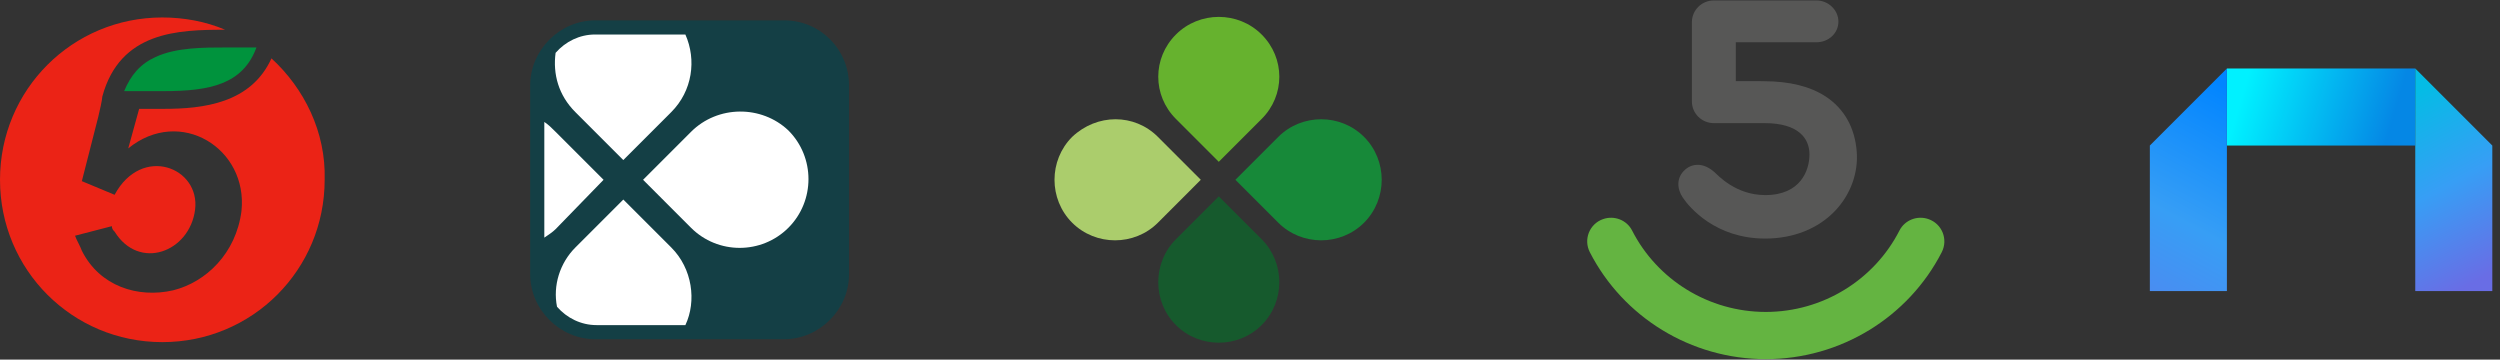 <svg width="146" height="21" viewBox="0 0 146 21" fill="none" xmlns="http://www.w3.org/2000/svg">
<rect x="0" y="0" width="146" height="21" fill="#333333" stroke="none"/>
<path d="M14.977 2.772C14.181 4.923 12.269 5.322 9.56 5.322C9.242 5.322 9.003 5.322 8.684 5.322C8.445 5.322 8.126 5.322 7.887 5.322C7.648 5.322 7.409 5.322 7.25 5.322C7.648 4.366 8.206 3.728 9.082 3.33C10.277 2.772 11.871 2.772 13.225 2.772C13.862 2.772 14.499 2.772 14.977 2.772Z" fill="#00933D"/>
<path d="M15.853 3.409C14.658 6.038 11.87 6.357 9.56 6.357C9.082 6.357 8.524 6.357 8.126 6.357L7.489 8.667C10.516 6.198 14.499 8.667 14.101 12.332C13.782 14.802 12.029 16.475 10.117 16.953C8.046 17.43 5.816 16.714 4.78 14.642C4.7 14.403 4.461 14.005 4.382 13.766L6.533 13.208C6.533 13.368 6.612 13.447 6.692 13.527C8.126 15.837 11.073 14.722 11.392 12.252C11.711 9.783 8.285 8.428 6.692 11.376L4.78 10.579L5.736 6.835C5.816 6.516 5.975 5.799 5.975 5.64C7.011 1.816 10.436 1.737 13.145 1.737C12.029 1.259 10.755 1.02 9.48 1.02C4.222 1.02 0 5.242 0 10.5C0 15.758 4.222 19.98 9.48 19.98C14.738 19.98 18.96 15.758 18.96 10.5C19.04 7.711 17.765 5.162 15.853 3.409Z" fill="#EB2316"/>
<g clip-path="url(#clip0_4688_2107)">
<path d="M45.794 1.19H34.754C32.694 1.19 30.964 2.921 30.964 4.98V16.02C30.964 18.08 32.694 19.81 34.754 19.81H45.794C47.853 19.81 49.583 18.08 49.583 16.02V4.98C49.583 2.921 47.936 1.19 45.794 1.19Z" fill="#143F45"/>
<path d="M40.356 7.699L37.555 10.5L40.356 13.302C41.921 14.867 44.475 14.867 46.041 13.302C47.606 11.736 47.606 9.182 46.041 7.617C44.475 6.134 41.921 6.134 40.356 7.699Z" fill="white"/>
<path d="M35.248 10.5L32.447 7.699C32.2 7.452 32.035 7.287 31.788 7.122V13.878C32.035 13.713 32.282 13.548 32.447 13.383L35.248 10.5Z" fill="white"/>
<path d="M39.203 14.454L36.402 11.653L33.601 14.454C32.694 15.361 32.282 16.679 32.53 17.915C33.106 18.574 33.93 18.986 34.837 18.986H40.027C40.686 17.585 40.439 15.69 39.203 14.454Z" fill="white"/>
<path d="M33.6 6.546L36.401 9.347L39.202 6.546C40.438 5.31 40.685 3.498 40.026 2.015H34.754C33.847 2.015 33.023 2.427 32.447 3.086C32.282 4.321 32.611 5.557 33.6 6.546Z" fill="white"/>
</g>
<path d="M73.682 6.945L71.177 9.45L68.673 6.945C67.299 5.572 67.299 3.39 68.673 2.017C70.046 0.643 72.309 0.643 73.682 2.017C75.056 3.39 75.056 5.572 73.682 6.945Z" fill="#66B22E"/>
<path d="M68.673 13.973L71.177 11.469L73.682 13.973C75.056 15.347 75.056 17.609 73.682 18.983C72.309 20.357 70.046 20.357 68.673 18.983C67.299 17.609 67.299 15.347 68.673 13.973Z" fill="#165A2D"/>
<path d="M74.652 13.005L72.147 10.5L74.652 7.995C76.026 6.621 78.288 6.621 79.662 7.995C81.035 9.369 81.035 11.631 79.662 13.005C78.288 14.378 76.026 14.378 74.652 13.005Z" fill="#178939"/>
<path d="M67.623 7.995L70.127 10.5L67.623 13.005C66.249 14.378 63.987 14.378 62.613 13.005C61.24 11.631 61.24 9.369 62.613 7.995C64.068 6.621 66.249 6.621 67.623 7.995Z" fill="#ABCD6C"/>
<path fill-rule="evenodd" clip-rule="evenodd" d="M103.122 20.973C98.744 20.973 94.792 18.52 92.847 14.731C92.462 13.981 92.825 13.067 93.627 12.793C94.28 12.569 95.004 12.852 95.315 13.463C96.788 16.348 99.793 18.217 103.122 18.217C106.45 18.217 109.455 16.348 110.928 13.463C111.24 12.852 111.964 12.569 112.616 12.793C113.418 13.067 113.782 13.981 113.397 14.731C111.451 18.52 107.499 20.973 103.122 20.973Z" fill="#64B441"/>
<path fill-rule="evenodd" clip-rule="evenodd" d="M108.433 8.853C108.327 7.457 107.699 6.344 106.619 5.636C105.715 5.043 104.498 4.743 103.002 4.743H102.834V4.738H101.371V2.468H106.081C106.787 2.468 107.363 1.941 107.363 1.266C107.363 0.589 106.779 0.026 106.081 0.026H100.089C99.381 0.026 98.807 0.593 98.807 1.293V5.926C98.807 6.625 99.381 7.191 100.089 7.191H103.054C105.04 7.191 105.673 8.09 105.673 9.017C105.673 9.929 105.173 11.393 103.089 11.393C101.367 11.393 100.337 10.242 100.125 10.054C99.489 9.49 98.845 9.53 98.418 9.902C97.875 10.376 97.942 11.04 98.27 11.532C98.661 12.117 100.185 13.932 103.089 13.932C104.739 13.932 106.196 13.349 107.191 12.289C108.076 11.348 108.529 10.095 108.433 8.853Z" fill="#575756"/>
<rect x="130.051" y="4" width="11" height="4.5" fill="url(#paint0_linear_4688_2107)"/>
<path d="M125.551 17L125.551 8.5L130.051 4L130.051 17L125.551 17Z" fill="url(#paint1_linear_4688_2107)"/>
<path d="M145.551 17L145.551 8.5L141.051 4L141.051 17L145.551 17Z" fill="url(#paint2_linear_4688_2107)"/>
<defs>
<linearGradient id="paint0_linear_4688_2107" x1="130.801" y1="6" x2="139.301" y2="8.5" gradientUnits="userSpaceOnUse">
<stop stop-color="#00F1FF"/>
<stop offset="1" stop-color="#0587E5"/>
</linearGradient>
<linearGradient id="paint1_linear_4688_2107" x1="128.051" y1="4" x2="120.338" y2="18.357" gradientUnits="userSpaceOnUse">
<stop stop-color="#0185FF"/>
<stop offset="0.499" stop-color="#379EF5"/>
<stop offset="1" stop-color="#587FEE"/>
</linearGradient>
<linearGradient id="paint2_linear_4688_2107" x1="143.551" y1="4" x2="148.97" y2="14.088" gradientUnits="userSpaceOnUse">
<stop stop-color="#04BCE5"/>
<stop offset="0.499" stop-color="#379EF5"/>
<stop offset="1" stop-color="#696DE5"/>
</linearGradient>
<clipPath id="clip0_4688_2107">
<rect width="18.619" height="18.619" fill="white" transform="translate(30.964 1.19)"/>
</clipPath>
</defs>
</svg>
